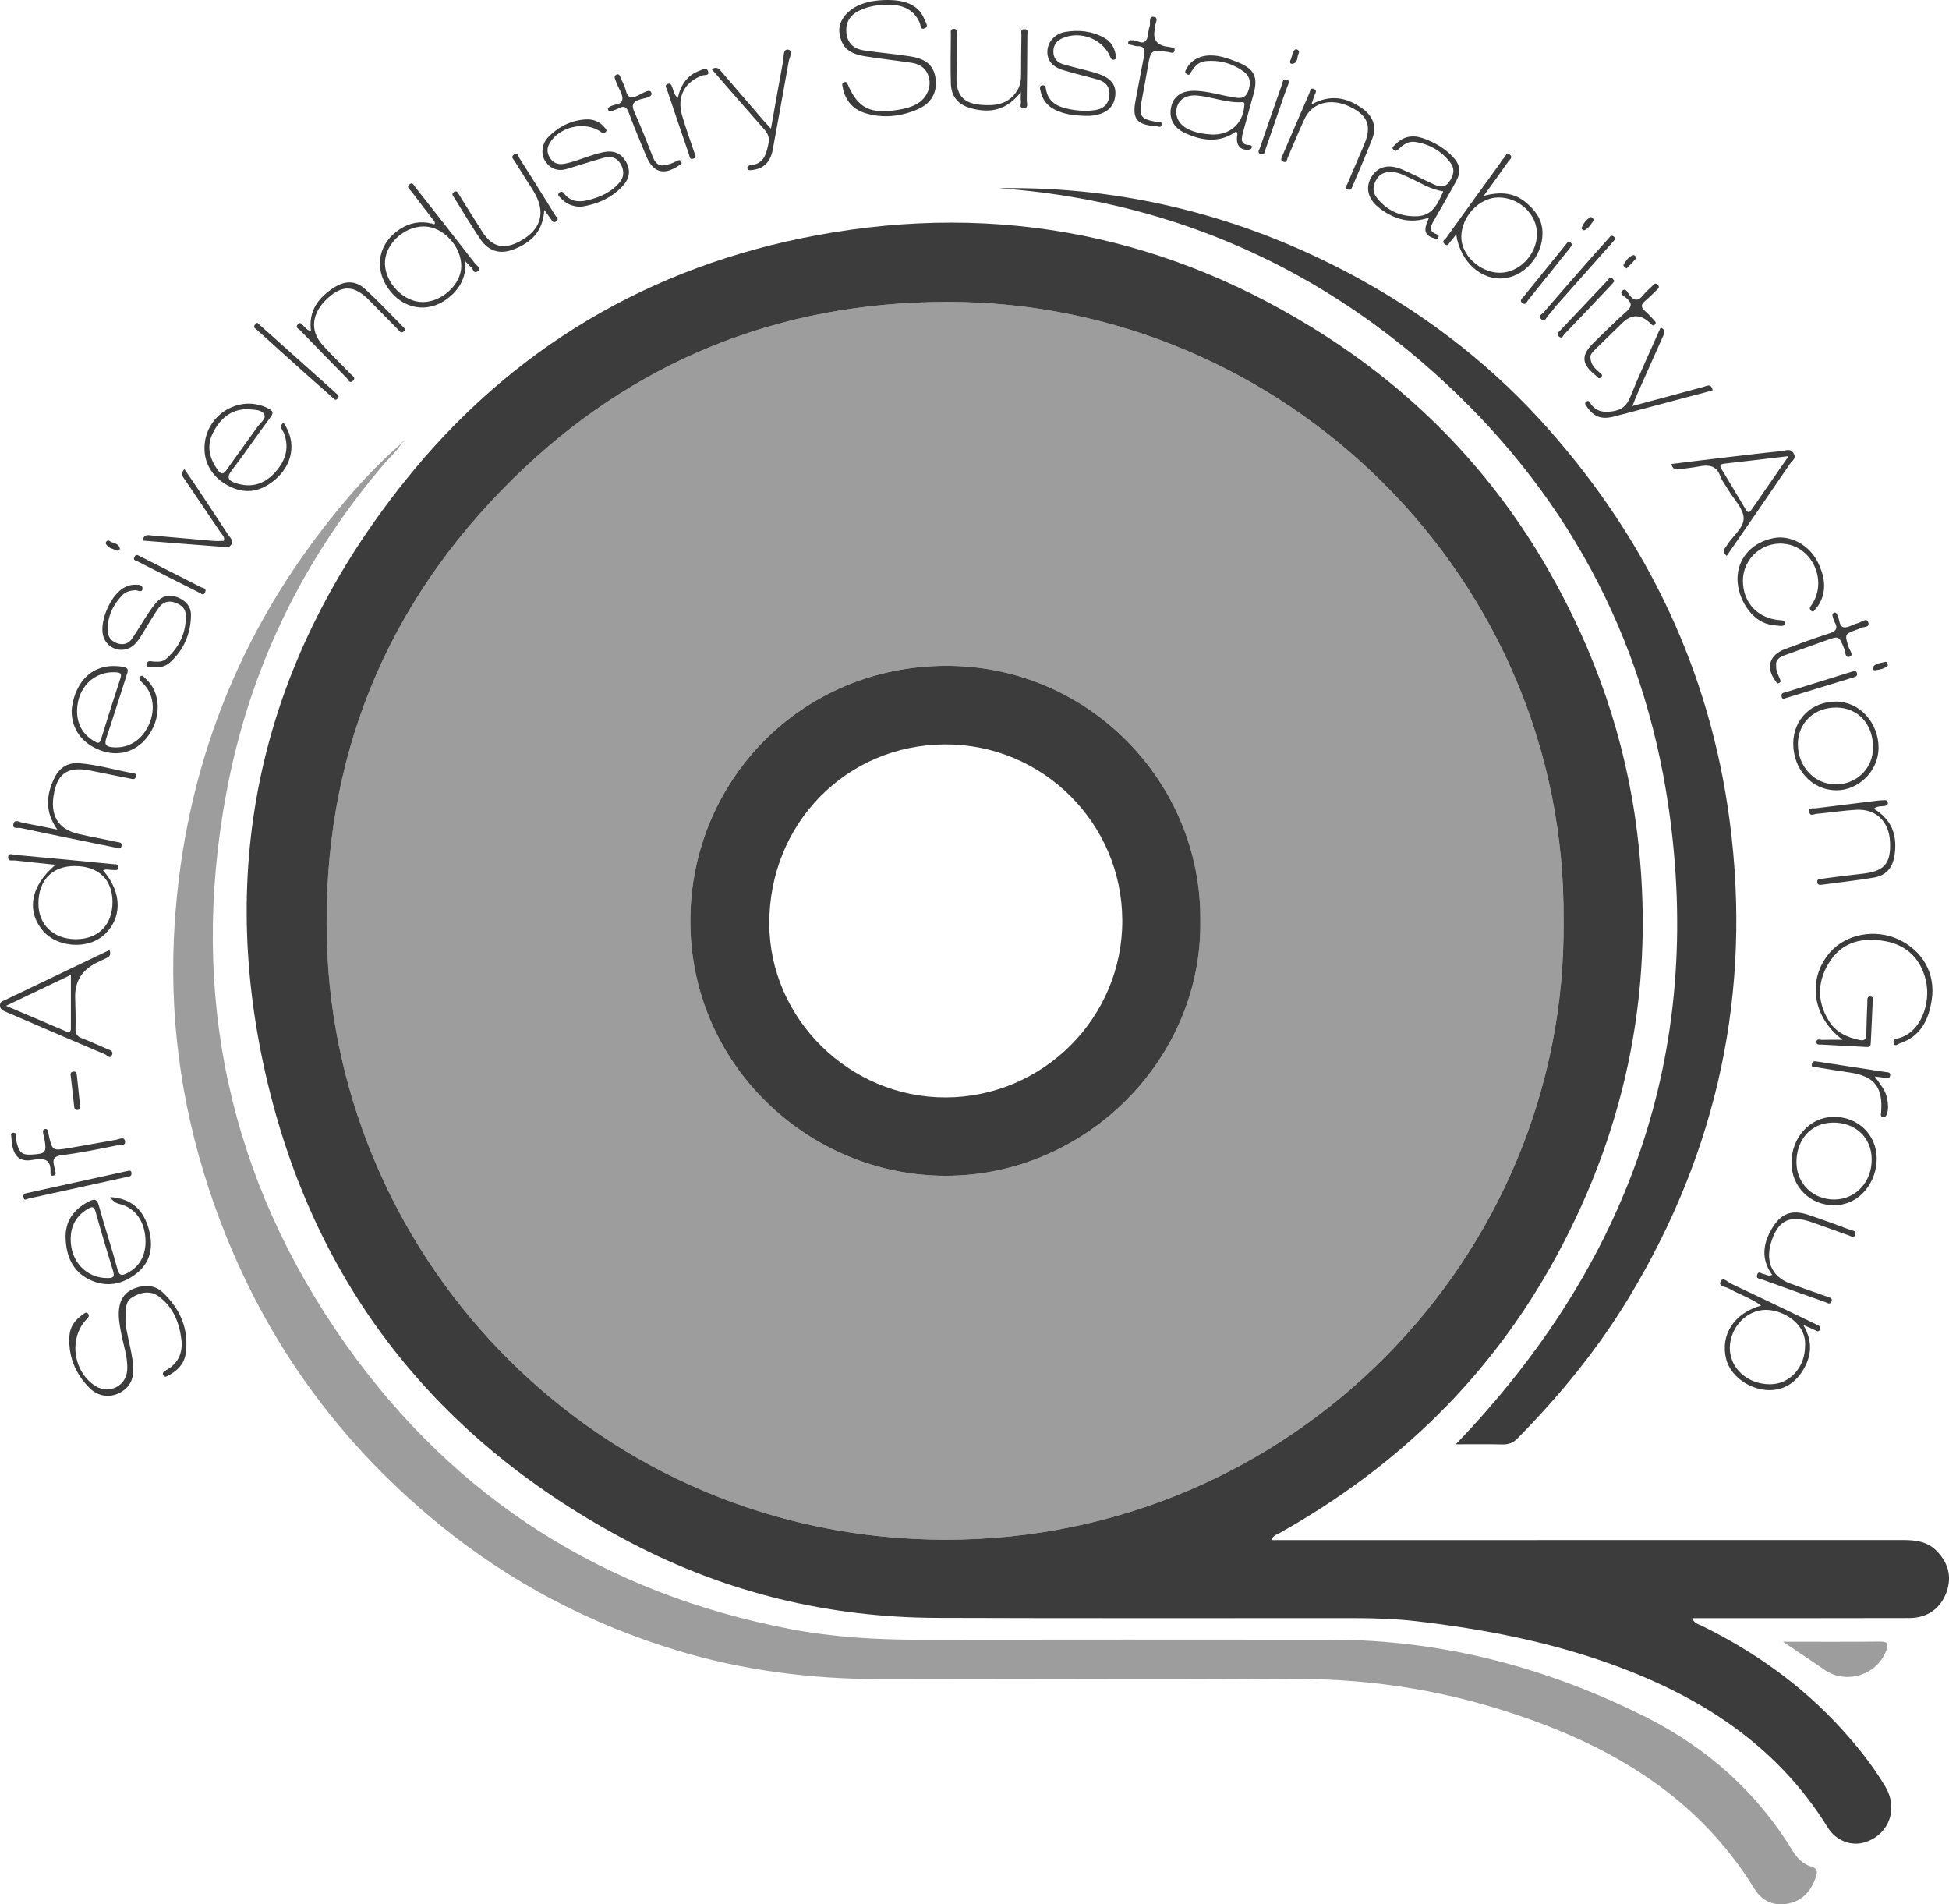 <?xml version="1.0" encoding="UTF-8"?><svg id="Layer_2" xmlns="http://www.w3.org/2000/svg" viewBox="0 0 503.74 492.12"><g id="Layer_1-2"><path d="m328.57,398.01c1.18,0,2.13,0,3.08,0,53.36,0,106.72,0,160.08-.02,3.26,0,6.34.32,8.76,2.76,3.02,3.04,4.07,6.64,2.6,10.73-1.52,4.22-4.99,6.66-9.56,6.67-17.73.05-35.46.03-53.19.03-.89,0-1.77,0-2.97,0,.52,1.37,1.58,1.53,2.37,1.92,13.64,6.69,25.85,15.33,36.12,26.59,4.27,4.68,8.22,9.61,11.44,15.06,3.44,5.83.85,12.52-5.43,14.39-3.4,1.02-7.36-.44-9.47-3.86-13.24-21.4-33.09-34-56.17-42.28-16.18-5.81-32.95-9.01-49.98-11.01-5.47-.64-10.94-.82-16.44-.82-35.88,0-71.76.06-107.63-.06-27.89-.1-54.37-6.48-79.06-19.39-49.76-25.99-81.97-66.28-94.45-121.03-12.89-56.56-.22-108.06,35.88-153.26,27.41-34.32,63.38-55.65,106.59-63.64,47.21-8.73,91.36.12,131.76,26.22,23.86,15.41,43.05,35.48,57.21,60.15,12.14,21.14,20.06,43.82,23.04,68.07,4.75,38.7-2.27,75.15-20.89,109.44-16.78,30.89-40.91,54.32-71.42,71.45-.73.41-1.71.57-2.25,1.88Zm75.54-159.97c.93-88.15-71.86-160.23-159.52-160.02-43.45.1-81.16,15.34-112.07,45.78-33.13,32.63-49.28,72.66-48.04,119.29,2.22,83.11,70.5,154.76,159.95,154.82,89.66.06,160.57-73.26,159.69-159.87Z" fill="#3c3c3c" stroke-width="0"/><path d="m103.87,114.41c-1.03,1.94-2.74,3.32-4.14,4.95-21.43,24.92-35.34,53.58-41.28,85.81-9.53,51.67.62,99.52,31,142.39,28.22,39.8,66.82,64.27,114.88,73.45,11.05,2.11,22.26,2.76,33.51,2.75,35.38-.05,70.76-.04,106.14-.01,28.73.02,55.78,7.14,81.33,19.96,15.84,7.94,28.74,19.37,38.04,34.64,1.15,1.88,2.68,3.45,4.87,4.06,1.48.41,1.55,1.31,1.18,2.46-1.14,3.55-3.26,6.21-7.05,7.04-3.75.82-6.9-.55-8.84-3.71-15.6-25.32-39.61-38.46-67.08-46.82-17.34-5.28-34.98-7.62-53.1-7.5-35.21.24-70.43.08-105.64.06-17.89-.01-35.47-2.19-52.65-7.39-22.55-6.83-43.01-17.54-61.3-32.41-28.57-23.23-48.48-52.4-59.91-87.38-7.24-22.15-10.19-44.9-8.68-68.12,2.6-39.93,16.53-75.5,41.88-106.52,5.16-6.32,10.66-12.32,16.87-17.64,0,0-.04-.04-.04-.04Z" fill="#3c3c3c" opacity=".5" stroke-width="0"/><path d="m376.26,373.26c44.65-46.5,64.24-101.11,54.99-164.73-6.47-44.48-26.99-82.15-60.57-112.19-32.35-28.94-70.47-44.68-112.5-47.7,32.67-.59,64.52,7.46,94.19,23.99,18,10.03,34.01,22.65,47.7,38.1,25.77,29.07,41.88,62.75,46.97,101.31,5.82,44.1-3.03,85.29-26.08,123.38-8.05,13.3-17.83,25.22-28.71,36.28-1.16,1.18-2.33,1.62-3.94,1.58-3.87-.09-7.74-.03-12.04-.03Z" fill="#3c3c3c" stroke-width="0"/><path d="m460.81,424.28c8.68,0,16.89.05,25.1-.04,1.97-.02,2.27.57,1.62,2.31-2.39,6.38-10.41,8.86-16.01,4.95-3.4-2.37-6.86-4.64-10.7-7.23Z" fill="#3c3c3c" opacity=".5" stroke-width="0"/><path d="m476.25,268.73c-7.94-5.95-9.2-15.83-3.23-22.65,4.12-4.7,11.6-6.11,17.62-3.33,6.3,2.92,9.66,8.85,8.65,15.58-.78,5.2-2.86,9.56-8.33,11.32-.43.14-1.23,1.03-1.55-.13-.2-.72.42-1.02,1.02-1.15,5.99-1.31,8.74-9.14,7.31-15.07-1.32-5.46-4.85-9.04-10.47-10.07-5.59-1.03-10.8.03-14.14,4.95-3.36,4.96-3.74,10.38-.41,15.7,1.86,2.97,4.75,4.25,8.03,4.91,1.27.25,1.6-.36,1.62-1.48.06-2.74.14-5.49.27-8.23.03-.59-.21-1.58.75-1.56.99.03.64,1.01.61,1.59-.12,3.41-.32,6.81-.47,10.21-.03.71-.03,1.31-1.05,1.25-3.9-.23-7.8-.39-11.7-.62-.51-.03-1.37.17-1.3-.72.07-.89.91-.49,1.4-.5,1.64-.05,3.28-.02,5.35-.02Z" fill="#3c3c3c" stroke-width="0"/><path d="m32.41,341.46c.16,2.56,1.24,6.08,1.79,9.67.46,3.02.6,6.04-2.23,8.17-2.77,2.08-6.34,1.9-8.84-.61-3.69-3.71-5.53-8.2-5.18-13.49.16-2.44,1.52-4.16,3.44-5.49.42-.29.99-.88,1.46-.08.28.49-.05.87-.44,1.27-4.72,4.87-3.57,13.6,2.27,17.3,3.47,2.2,7.96,0,8.2-4.13.2-3.44-1.08-6.69-1.66-10.03-.33-1.88-.66-3.73-.46-5.68.27-2.7,1.65-4.53,4.09-5.44,2.54-.95,5.18-.85,7.22,1.08,4.53,4.29,6.83,9.54,5.91,15.88-.39,2.67-2.19,4.38-4.48,5.61-.42.23-.94.56-1.28-.07-.3-.54.01-.93.51-1.2,3.28-1.72,4.58-4.55,4.15-8.07-.54-4.4-2.14-8.4-5.86-11.12-1.9-1.39-4.08-1.22-6.15-.15-2.13,1.11-2.46,1.89-2.44,6.56Z" fill="#3c3c3c" stroke-width="0"/><path d="m229.48,0c5.13.02,8.25,1.68,9.53,5.22.23.63,1.15,1.63-.04,2.11-1.12.45-.99-.77-1.24-1.38-1.41-3.35-4.17-4.61-7.55-4.72-2.85-.09-5.65.3-8.24,1.58-2.45,1.22-3.5,3.28-3.15,5.92.35,2.62,2.05,3.94,4.48,4.3,4.02.6,8.08.92,12.1,1.56,4.16.66,6.04,2.48,6.45,5.8.43,3.52-1.1,6.36-4.72,7.9-4.3,1.83-8.82,2.35-13.37.98-3.29-.99-5.28-3.29-5.93-6.7-.11-.58-.33-1.2.55-1.36.55-.1.64.33.81.72,2.6,6.01,5.81,7.64,12.88,6.47,1.89-.31,3.76-.74,5.39-1.82,2.07-1.37,3.21-3.95,2.72-6.26-.51-2.41-2.13-3.73-4.48-4.08-4.1-.62-8.23-1.05-12.32-1.73-4.18-.69-5.95-2.51-6.4-6.16-.32-2.6,1.63-5.41,4.79-6.89C223.86.47,226.39,0,229.48,0Z" fill="#3c3c3c" stroke-width="0"/><path d="m319.49,33.98c-4.27,3.05-8.73,2.44-13.17.43-3.13-1.42-4.36-4.03-3.54-7.1.69-2.59,2.85-3.94,6.2-3.84,3.25.11,6.36,1.1,9.54,1.64,1.62.28,3.2.59,4.01-1.36.8-1.94.74-3.92-1.01-5.2-2.95-2.17-6.35-3.12-10.05-2.73-1.76.19-2.73,1.42-3.62,2.76-.24.36-.3,1.03-1.04.62-.76-.42-.46-.83-.16-1.41,1.56-3.04,5.14-4.2,9.59-2.99,1.19.32,2.36.76,3.51,1.21,4.5,1.79,5.5,3.85,4.19,8.48-.92,3.26-1.81,6.54-2.69,9.81-.41,1.54-.74,3.06,1.64,3.2.32.02.71.07.66.52-.06.48-.39.62-.87.67-1.9.17-3.06-.95-2.99-2.95.02-.56.32-1.13-.18-1.78Zm-6.38.78c4.7.22,8.13-2.75,8.48-7.32.04-.47.23-1.08-.58-1.03-3.95.23-7.63-1.35-11.49-1.71-2.74-.26-4.74.86-5.33,3.01-.63,2.29.49,4.48,2.91,5.67,1.89.93,3.93,1.25,6.01,1.38Z" fill="#3c3c3c" stroke-width="0"/><path d="m112.29,57.25c-1.97-2.57-3.97-5.11-5.9-7.71-.38-.51-1.44-1.09-.61-1.84.9-.81,1.28.33,1.68.83,5.15,6.52,10.27,13.05,15.36,19.62.41.53,1.73,1.13.63,1.96-1.08.81-1.17-.74-1.76-1.14-.39-.26-.67-.68-1.38-1.42.2,4.38-1.69,7.34-4.66,9.62-5.13,3.93-11.67,2.71-15.4-2.75-3.64-5.34-2.37-11.64,3.07-15.18,2.57-1.68,5.34-2.2,8.33-1.46.58.25.95.26.63-.54Zm-3.03,20.82c5.03-.04,9.95-4.62,9.96-9.28.02-5.18-4.73-10.24-9.64-10.27-5.27-.03-10.22,4.72-10.09,9.68.14,5.05,4.94,9.9,9.76,9.86Z" fill="#3c3c3c" stroke-width="0"/><path d="m455.2,337.39c-2.85-2.01-5.78-2.93-8.39-4.42-.8-.46-2.71-.46-2.13-1.74.64-1.4,1.84.09,2.65.47,7.05,3.31,14.06,6.71,21.09,10.08.37.18.76.33,1.12.54.47.27,1.2.42.85,1.23-.38.9-.94.33-1.43.12-.75-.31-1.49-.65-2.9-1.28,2.68,4.48,2.08,8.41-.29,12.09-1.47,2.28-3.58,3.98-6.31,4.56-5.61,1.19-12.05-2.66-13.33-7.88-1.51-6.17,1.99-11.78,9.06-13.77Zm11.34,10.44c.41-5.93-5.9-9.37-10.22-9.32-4.93.06-9.17,4.53-9.23,9.81-.06,5.25,4.61,9.45,10.45,9.42,5.06-.03,9.01-4.37,9-9.91Z" fill="#3c3c3c" stroke-width="0"/><path d="m73.26,109.22c3.52,5.03,2.45,11.09-2.53,15.05-3.74,2.98-7.65,3.51-11.92,1.16-4.16-2.29-6.33-6.13-5.91-10.67.75-8.02,9.43-12.86,16.42-9.21,1.24.65,1.49,1.07.56,2.32-3.39,4.52-6.54,9.21-9.98,13.69-1.52,1.98-.74,2.71,1.09,3.31,3.89,1.27,7.23.31,9.97-2.65,2.73-2.95,3.95-6.3,2.42-10.28-.33-.85-1.4-1.64-.13-2.71Zm-9.44-3.49c-4.3.1-6.94,2.54-8.74,6.05-1.78,3.48-.96,6.72,1.25,9.75.82,1.13,1.43,1.06,2.23-.09,2.61-3.72,5.32-7.37,7.95-11.08.74-1.04,2.34-2.16,1.8-3.24-.65-1.29-2.58-1.2-4.06-1.36-.16-.02-.33-.03-.43-.04Z" fill="#3c3c3c" stroke-width="0"/><path d="m369.37,56.23c-4.92,1.72-8.95.45-12.67-2.31-3.02-2.23-3.9-5.18-2.36-7.98,1.56-2.84,4.43-3.68,7.99-2.17,2.74,1.16,5.38,2.55,8.08,3.79,1.4.64,2.83,1.17,4.03-.42,1.21-1.6,1.73-3.36.46-5.05-2.29-3.04-5.43-4.87-9.2-5.42-1.67-.24-3.03.7-4.19,1.86-.49.49-1.02.67-1.46.05-.42-.58.25-.84.54-1.16,1.95-2.16,4.42-2.61,7.04-1.74,2.93.98,5.61,2.51,7.79,4.76,2.02,2.09,2.28,3.97.86,6.55-1.88,3.41-3.82,6.8-5.77,10.17-.79,1.37-1.29,2.61.71,3.34.42.15.79.29.54.85-.32.72-.77.31-1.23.18-3.01-.88-2.23-2.9-1.17-5.3Zm3.66-6.79c-3.37-.47-5.92-2.23-8.7-3.48-1.43-.64-2.84-1.41-4.44-1.51-1.75-.11-3.26.35-4.2,2.04-.9,1.61-.99,3.18.17,4.64,2.66,3.35,6.22,4.92,10.43,4.76,3.89-.15,5.32-3.15,6.73-6.44Z" fill="#3c3c3c" stroke-width="0"/><path d="m14.36,223.49c-3.81-.4-7.17-.73-10.52-1.12-.65-.07-1.76.33-1.74-.81.02-1.25,1.15-.69,1.75-.64,8.52.77,17.04,1.59,25.56,2.42.51.05,1.28-.13,1.18.84-.1.92-.8.63-1.33.65-.86.04-1.75-.36-2.63.1,5.05,5.71,5.04,12.6,0,16.9-4.16,3.56-11.81,2.98-15.43-1.17-4.44-5.09-3.36-11.74,3.15-17.17Zm4.98.32c-5.88,0-9.43,3.7-9.41,9.78.02,5.41,3.94,9.12,9.66,9.13,5.86,0,9.53-3.76,9.49-9.73-.04-5.74-3.69-9.18-9.74-9.17Z" fill="#3c3c3c" stroke-width="0"/><path d="m376.36,60.58c-.67.84-1.03,1.38-1.49,1.84-.39.39-.59,1.42-1.49.66-.89-.75.11-1.2.4-1.6,4.54-6.34,9.13-12.65,13.7-18.97.44-.61.81-1.28,1.33-1.8.37-.37.53-1.46,1.43-.73.85.69-.01,1.22-.33,1.67-1.98,2.83-4.02,5.63-6.44,8.98,4.47-1.2,8.02-.82,11.09,1.84,2.05,1.78,3.71,3.81,4.04,6.63.71,6.02-3.88,12.06-9.69,12.79-5.92.74-11.45-4.06-12.55-11.31Zm20.89-.12c.03-5.04-4.56-9.41-9.91-9.43-4.95-.03-9.6,4.87-9.65,10.15-.05,4.72,4.77,9.25,9.87,9.31,5.08.05,9.66-4.68,9.69-10.03Z" fill="#3c3c3c" stroke-width="0"/><path d="m18.51,183.78c.38-5.8,4.12-12.85,13.07-11.49,1.58.24,1.63.74,1.22,2-1.78,5.43-3.46,10.89-5.27,16.31-.54,1.62-.39,2.33,1.53,2.51,3.61.34,6.88-1.29,8.88-4.77,2.16-3.76,2.04-8.09-.31-11-.31-.39-.67-.74-1.03-1.08-.46-.44-.85-.97-.27-1.47.51-.45.85.21,1.2.5,4.21,3.55,4.33,10.63.28,15.52-3,3.62-7.37,4.77-11.86,3.1-4.7-1.74-7.45-5.5-7.42-10.12Zm1.41-.3c-.07,3.55,1.36,6.24,4.45,8.08.93.56,1.39.65,1.76-.57,1.61-5.23,3.28-10.45,4.98-15.65.41-1.26.05-1.53-1.18-1.6-5.53-.34-9.84,3.81-10.01,9.74Z" fill="#3c3c3c" stroke-width="0"/><path d="m446.3,143.64c-.84-.63-.89-1.18-.61-1.76.18-.37.48-.67.7-1.02,1.46-2.39,4.4-4.48,4.27-7.06-.12-2.42-2.5-4.73-3.89-7.08-.72-1.21-1.66-2.34-2.13-3.64-1.03-2.84-3.04-3.02-5.54-2.53-1.71.34-3.45.47-5.17.73-.95.14-1.64-.08-1.95-1.36,3.87-.48,7.71-.97,11.55-1.42,5.69-.67,11.38-1.36,17.07-1.94.95-.1,2.09-.76,2.93.52.91,1.37-.37,2-.88,2.76-5.39,7.94-10.86,15.83-16.35,23.8Zm15.99-25.76c-6.01.71-11.34,1.35-16.68,1.95-1.18.13-1.13.62-.63,1.45,2.1,3.47,4.18,6.94,6.24,10.42.48.81.9.87,1.44.08,3.09-4.47,6.19-8.94,9.62-13.9Z" fill="#3c3c3c" stroke-width="0"/><path d="m28.49,309.36c5.54.37,8.57,3.31,9.94,8.2,1.27,4.54.62,8.63-3.28,11.64-3.61,2.78-7.71,3.54-11.91,1.55-4.46-2.11-6.13-6.13-6.28-10.78-.14-4.43,2.12-7.49,6.02-9.48,1.58-.81,2.14-.54,2.62,1.24,1.47,5.43,3.29,10.77,4.74,16.2.5,1.86,1.19,1.77,2.56,1.07,3.47-1.78,5.14-5.18,4.63-9.64-.5-4.36-2.96-7.36-6.75-8.24q-1.4-.33-2.28-1.76Zm-10.22,10.8c-.07,5.86,4.07,10.19,9.61,10.13,1.27-.01,1.83-.24,1.38-1.71-1.59-5.14-3.13-10.29-4.57-15.48-.39-1.4-.98-1.27-1.92-.73-2.99,1.73-4.48,4.33-4.5,7.78Z" fill="#3c3c3c" stroke-width="0"/><path d="m28.3,245.52c.43,1.14.09,1.68-.72,2.04-.84.37-1.65.79-2.47,1.18q-5.9,2.8-5.68,9.18c.09,2.66.15,5.32.09,7.97-.03,1.28.43,1.95,1.59,2.4,2.23.87,4.42,1.86,6.62,2.81.67.29,1.64.51,1.23,1.5-.52,1.26-1.32.08-1.77-.11-8.62-3.63-17.19-7.36-25.79-11.05-.71-.31-1.32-.57-1.4-1.51-.08-1.05.73-1.22,1.35-1.52,8.95-4.3,17.92-8.58,26.94-12.89Zm-26.74,14.41c5.52,2.35,10.5,4.48,15.48,6.6.77.33,1.29.24,1.28-.77,0-4.42,0-8.85,0-13.82-5.9,2.81-11.07,5.28-16.76,7.99Z" fill="#3c3c3c" stroke-width="0"/><path d="m150.14,53.45c-2.27-.05-3.95-.84-5.29-2.33-.31-.34-.85-.69-.39-1.23.39-.46.94-.42,1.28.04,1.56,2.12,3.69,2.4,6.02,1.85,3.28-.78,6.32-2.09,8.49-4.79,1.15-1.44,1.04-3.14.12-4.68-.92-1.53-2.43-2.05-4.1-1.59-3.27.91-6.49,1.97-9.75,2.94-2.35.7-4.27,0-5.61-2.03-1.19-1.8-.86-4.51.79-6.2,2.65-2.7,5.86-4.33,9.67-4.57,1.91-.12,3.61.51,4.85,2.05.28.34.85.7.29,1.24-.44.43-.8.23-1.28-.11-4.05-2.86-10.81-1.28-13.23,3.07-.77,1.39-.58,2.73.33,3.96.95,1.3,2.29,1.52,3.79,1.21,3.41-.71,6.55-2.32,9.99-2.98,2.48-.48,4.27.25,5.55,2.27,1.36,2.15,1.15,4.37-.48,6.23-2.97,3.38-6.89,5.03-11.04,5.64Z" fill="#3c3c3c" stroke-width="0"/><path d="m40.07,170.99c1.02.05,2.05,0,2.84-.69,3.44-3.01,5.26-6.81,5.11-11.41-.06-1.67-1.25-2.62-2.77-3.16-1.74-.62-3.21-.07-4.19,1.3-1.44,2.02-2.66,4.2-3.97,6.31-.74,1.2-1.43,2.45-2.51,3.39-2.76,2.39-7.01,1.07-7.93-2.46-1-3.84,2.08-10.76,5.61-12.51.73-.36,1.58-.65,2.37-.65.8,0,2.19-.13,2.19.91,0,1.39-1.25.45-1.95.51-1.18.11-2.33.34-3.19,1.22-2.47,2.54-3.91,5.51-3.85,9.14.03,1.75.94,2.83,2.46,3.36,1.47.52,2.89.15,3.79-1.14,1.46-2.11,2.74-4.34,4.15-6.49.68-1.04,1.41-2.06,2.23-2.98,1.47-1.65,3.27-2.15,5.4-1.29,2.12.86,3.54,2.36,3.5,4.67-.08,4.77-1.83,8.9-5.4,12.15-1.31,1.19-2.95,1.47-4.66,1.19-.47-.08-1.34.32-1.37-.58-.03-.91.66-1.01,1.41-.85.24.05.5.04.75.07Z" fill="#3c3c3c" stroke-width="0"/><path d="m280.18,29.95c-2.58-.1-5.13-.41-7.48-1.57-2.07-1.01-3.34-2.68-3.79-4.95-.1-.52-.38-1.24.52-1.37.63-.09.81.35.9.92.55,3.47,3.03,4.63,6.1,5.24,2.24.44,4.47.56,6.69.23,1.96-.29,3.33-1.44,3.59-3.56.27-2.25-.78-3.69-2.89-4.3-3.02-.87-6.1-1.55-9.1-2.49-2.89-.91-4.13-2.6-4.01-4.96.12-2.31,1.92-4.43,4.59-4.88,3.5-.6,6.96-.24,10.13,1.53,1.7.95,2.62,2.49,2.93,4.4.07.46.31,1.04-.4,1.22-.6.15-.82-.24-1.04-.77-1.92-4.57-7.65-6.78-12.27-4.79-1.53.66-2.38,1.74-2.4,3.43-.02,1.75.92,2.85,2.48,3.31,2.7.8,5.45,1.39,8.15,2.17,4.26,1.24,5.78,3.09,5.33,6.28-.42,3-2.81,4.73-6.78,4.91-.41.02-.83,0-1.24,0Z" fill="#3c3c3c" stroke-width="0"/><path d="m14.83,214.41c-3.2-4.47-2.97-8.87-.76-13.38,1.3-2.64,3.45-4.03,6.42-3.79,4.72.39,9.28,1.74,13.93,2.6.49.09.99.11.72.89-.29.86-.93.59-1.43.49-3.42-.66-6.82-1.38-10.24-2.06-5.65-1.14-8.38.47-9.45,5.54-1.23,5.84.87,9.56,6.2,10.8,3.23.75,6.5,1.32,9.73,2.04.6.14,1.79.03,1.44,1.2-.27.91-1.09.39-1.69.27-8.12-1.65-16.25-3.29-24.35-5.03-.65-.14-2.29.41-1.85-1.14.34-1.21,1.54-.37,2.33-.23,3,.56,6,1.18,8.99,1.78Z" fill="#3c3c3c" stroke-width="0"/><path d="m463.48,192.2c-.01-6.27,4.7-10.91,11.07-10.89,6.08.02,11.04,5.47,10.98,12.05-.06,5.92-5.18,10.96-11.04,10.88-6.19-.09-10.99-5.35-11.01-12.04Zm11.18-9.34c-5.71-.09-9.98,3.97-9.98,9.46,0,5.71,4.18,10.25,9.54,10.39,5.43.15,9.82-3.99,9.89-9.34.08-6.16-3.76-10.44-9.45-10.52Z" fill="#3c3c3c" stroke-width="0"/><path d="m485.05,299.41c.06,5.72-4.06,11.98-10.92,12.06-6.19.07-11.09-4.71-11.1-10.95-.01-6.56,4.77-11.81,10.82-11.89,6.33-.08,11.17,4.58,11.21,10.78Zm-20.73,1.12c.06,5.4,4.34,9.52,9.82,9.46,5.57-.06,9.73-4.61,9.62-10.54-.1-5.57-4.3-9.45-10.12-9.33-5.57.11-9.39,4.38-9.33,10.41Z" fill="#3c3c3c" stroke-width="0"/><path d="m80.37,85.49c-.68-5.21,1.97-8.67,6.1-11.27,2.73-1.72,5.48-1.72,7.83.42,3.44,3.13,6.62,6.55,9.9,9.85.34.34.77.67.15,1.17-.71.57-1.04-.05-1.42-.44-2.52-2.54-5.02-5.1-7.53-7.65-3.84-3.88-6.92-4-10.76-.45-4.11,3.79-4.63,8.32-1.25,12.06,2.34,2.59,4.87,5.01,7.29,7.54.45.47,1.46.93.47,1.75-.86.72-1.13-.35-1.49-.72-4.04-4.08-8.04-8.2-12.02-12.34-.37-.39-1.36-.71-.75-1.49.81-1.02,1.24.09,1.74.5.51.4.83,1.07,1.75,1.06Z" fill="#3c3c3c" stroke-width="0"/><path d="m450.48,150.18c.02,5.55,3.85,9.66,9.47,10.08.64.05,1.28.02,1.33.73.06.83-.79.8-1.27.75-1.23-.12-2.5-.23-3.65-.63-4.37-1.53-7.71-7.39-7.24-12.52.44-4.84,4.09-8.56,9.39-9.55,4.31-.81,9.23,1.89,11.37,6.34,1.56,3.24,2.29,6.6.67,10.06-.31.66-.74,1.31-1.24,1.83-.29.31-.58,1.18-1.27.51-.52-.51-.19-.91.19-1.46,4.01-5.81.61-14.31-6.21-15.65-6.03-1.18-11.56,3.37-11.54,9.5Z" fill="#3c3c3c" stroke-width="0"/><path d="m458.04,329.46c-2.95-4.02-2.41-8.1,0-12.08,2.34-3.84,5.06-4.84,9.3-3.44,3.69,1.22,7.35,2.58,10.99,3.94.49.18,1.54.13,1.18,1.19-.36,1.07-1.08.4-1.62.21-3.28-1.15-6.55-2.36-9.83-3.49-5.27-1.82-8.24-.48-10.03,4.47-1.95,5.4-.29,9.57,4.59,11.41,3.18,1.19,6.4,2.28,9.6,3.42.61.22,1.49.32,1.16,1.24-.35.98-1.19.33-1.68.15-5.47-1.91-10.93-3.89-16.38-5.86-.57-.2-1.49-.15-1.17-1.18.36-1.13,1.07-.27,1.62-.19.71.1,1.36.69,2.27.21Z" fill="#3c3c3c" stroke-width="0"/><path d="m338.96,26.99c5.05-2.75,9.2-1.75,13.13,1.03,2.7,1.91,3.78,4.6,2.66,7.61-1.59,4.26-3.47,8.42-5.23,12.62-.24.57-.52,1.06-1.28.65-.72-.39-.24-.83-.06-1.24,1.46-3.43,2.95-6.85,4.4-10.28,2.05-4.81.95-7.62-3.82-9.86-4.82-2.26-9.62-1-11.58,3.19-1.55,3.3-2.89,6.7-4.36,10.04-.2.45-.19,1.35-1.07,1.06-.97-.32-.54-1.01-.28-1.62,2.32-5.4,4.63-10.81,6.98-16.2.19-.43.17-1.35,1.07-1.03.97.35.52,1.01.26,1.62-.24.59-.42,1.2-.84,2.43Z" fill="#3c3c3c" stroke-width="0"/><path d="m140.68,54.27c-.36,5.69-3.5,8.39-7.73,10.1-3.65,1.48-6.67.62-8.89-2.69-2.31-3.43-4.43-7-6.62-10.52-.28-.45-.87-1.01-.17-1.49.86-.6,1.12.24,1.46.78,1.98,3.16,3.93,6.34,5.94,9.47,2.49,3.89,5.51,4.65,9.56,2.5,5.77-3.07,7.01-7.66,3.55-13.19-1.58-2.53-3.21-5.03-4.76-7.58-.29-.47-1.1-1.05-.2-1.69.99-.7,1.11.42,1.38.83,3.16,4.96,6.28,9.95,9.37,14.95.23.38,1.01.85.22,1.43-.88.65-1.12-.2-1.49-.69-.39-.51-.76-1.04-1.61-2.21Z" fill="#3c3c3c" stroke-width="0"/><path d="m429.21,84.63c1.59.74.85,1.75.42,2.7-2.22,4.99-4.45,9.97-6.67,14.97-.32.72-.58,1.47-1.03,2.63,6.4-1.73,12.36-3.33,18.32-4.94.94-.25,2-1.02,2.41.89-6.16,1.64-12.42,3.3-18.69,4.97-2.32.62-4.64,1.25-6.96,1.83-3.14.79-5.13.02-6.87-2.59-.26-.4-.74-.77-.17-1.26.64-.55.89.13,1.12.46,1.41,2.08,3.31,2.36,5.67,2.01,2.38-.35,3.68-1.41,4.6-3.71,2.44-6.05,5.21-11.97,7.85-17.95Z" fill="#3c3c3c" stroke-width="0"/><path d="m263.84,23.81c-3.71,4.81-8.04,5.49-12.88,4.17-3.34-.91-5.1-3.02-5.2-6.44-.12-4.23-.03-8.48,0-12.71,0-.61-.25-1.46.87-1.36.94.08.64.83.64,1.33,0,3.74.02,7.48-.05,11.22-.08,4.6,1.8,6.72,6.44,7.09,3.65.3,6.99-.16,9.18-3.6.84-1.31,1.08-2.74,1.07-4.27,0-3.41.03-6.81.09-10.22,0-.59-.32-1.49.77-1.49,1.09,0,.76.9.76,1.49-.03,5.65-.06,11.3-.15,16.95-.01.7.54,1.95-.78,1.96-1.39,0-.57-1.25-.73-1.93-.11-.46-.02-.96-.02-2.19Z" fill="#3c3c3c" stroke-width="0"/><path d="m183.93,17.88c1.57-.9,2.15.2,2.83.98,3.47,4.02,6.93,8.06,10.4,12.09.58.67,1.2,1.32,2.1,2.32,1.09-6.11,2.07-11.78,3.14-17.44.21-1.12-.06-3.22,1.3-3,1.41.24.33,2.04.14,3.12-1.34,7.59-2.73,15.17-4.12,22.75-.59,3.22-2.41,4.96-5.41,5.25-.51.05-1.07.18-1.16-.51-.06-.49.45-.71.83-.74,3.41-.31,4.04-2.79,4.63-5.54.35-1.63-.14-2.65-1.14-3.79-4.51-5.1-8.97-10.25-13.53-15.49Z" fill="#3c3c3c" stroke-width="0"/><path d="m484.3,208.99c4.89,2.94,6.2,7.25,5.29,12.45-.52,2.96-2.28,4.84-5.16,5.33-4.5.77-9.04,1.26-13.56,1.87-.52.07-1.04.09-1.17-.58-.17-.9.58-.89,1.11-.96,3.46-.45,6.91-.91,10.38-1.28,5.82-.61,7.6-2.61,7.3-8.37-.27-5.16-3.61-8.44-8.63-8.18-3.48.18-6.93.74-10.4,1.05-.6.05-1.65.74-1.83-.48-.18-1.24.93-.87,1.58-.95,5.35-.67,10.71-1.33,16.07-1.98.58-.07,1.16-.1,1.74-.12.41-.01.83,0,.9.58.09.68-.3.82-.86.92-.8.14-1.67-.09-2.76.69Z" fill="#3c3c3c" stroke-width="0"/><path d="m411.06,92.34c.09,2.08,1.28,2.92,2.31,3.87.4.37,1.11.71.37,1.35-.57.5-.86-.18-1.19-.44-3.89-3.04-4.02-5.32-.5-8.7,2.75-2.65,5.42-5.39,8.3-7.89,1.57-1.37,1.42-2.26,0-3.51-.52-.46-1.84-1.05-1.07-1.86.89-.94,1.41.49,1.79.99,1.26,1.65,2.33,1.76,3.65.09.77-.97,1.78-1.74,2.63-2.64.5-.53.83-.27,1.2.12.37.39.22.69-.12,1.01-1.09,1.02-2.12,2.12-3.26,3.07-1.12.93-1.05,1.66,0,2.57.88.76,1.64,1.65,2.44,2.48.31.32.5.65.09,1.05-.46.45-.72.02-1.02-.22-.13-.1-.23-.24-.35-.35q-3.55-3.25-7.02.13c-2.26,2.2-4.51,4.41-6.77,6.61-.78.76-1.57,1.51-1.48,2.27Z" fill="#3c3c3c" stroke-width="0"/><path d="m2.95,294.27c.11-.51-.52-1.51.54-1.53,1-.02.51,1.03.62,1.59.65,3.37,1.41,4.19,3.91,4.06,3.87-.2,4.11-.5,3.42-4.28-.07-.41-.24-.8-.29-1.21-.07-.48-.16-1.06.56-1.13.52-.05.69.34.74.79.02.16.04.33.08.49.96,4.36.96,4.39,5.28,3.66,4.09-.69,8.16-1.46,12.25-2.16.79-.14,2.03-.92,2.25.37.22,1.35-1.34.94-2.05,1.08-4.71.95-9.43,1.95-14.2,2.52-2.3.28-2.52,1.2-2.02,3,.11.4.13.82.26,1.22.18.57.11.97-.56,1.08-.62.1-.71-.39-.69-.77.19-3.76-1.88-3.77-4.79-3.27-3.45.6-5.06-1.27-5.28-5.51Z" fill="#3c3c3c" stroke-width="0"/><path d="m171.4,42.73c1.37-.13,2.45-.56,3.48-1.09.44-.23.9-.5,1.21.2.27.61-.26.66-.56.88-3.94,2.74-6.77,1.91-8.57-2.53-1.49-3.68-3.08-7.31-4.43-11.04-.59-1.62-1.32-1.88-2.71-1.11-.5.28-1.09.4-1.61.65-.44.21-.77.21-1.01-.27-.28-.56.14-.63.49-.87,1.08-.72,3.17-.31,3.18-2.11,0-1.23-.9-2.45-1.39-3.68-.18-.46-.34-.93-.53-1.39-.18-.44-.12-.81.32-1.04.63-.33.86.05,1.07.58.46,1.15,1.12,2.25,1.4,3.44.49,2.07,1.52,2.07,3.19,1.32,1.11-.49,2.96-1.87,3.39-.76.5,1.26-1.77,1.43-2.85,1.77-2,.64-2.32,1.46-1.46,3.37,1.7,3.76,3.17,7.62,4.7,11.46.53,1.34,1.26,2.34,2.67,2.24Z" fill="#3c3c3c" stroke-width="0"/><path d="m298.59,32.6c-4.82-.36-6.01-1.93-5.09-6.62.74-3.82,1.41-7.66,2.18-11.48.31-1.55.21-2.63-1.77-2.57-.48.02-.97-.2-1.45-.31-.44-.11-1.08-.01-.82-.83.18-.58.59-.34.98-.38,1.24-.16,2.66,1.35,3.6.01.66-.93.47-2.42.91-3.57.34-.87-.45-2.76,1.13-2.48,1.45.25.09,1.83.31,2.79.03.14-.09.31-.12.48q-.75,3.74,3,4.39c.25.04.5.03.74.11.57.18,1.59,0,1.4.95-.2.94-1.14.41-1.7.34-4.47-.56-4.45-.58-5.24,3.95-.51,2.94-1.05,5.87-1.6,8.8-.73,3.86-.18,4.62,3.76,5.3.53.09,1.58-.35,1.4.75-.17,1.06-1.09.23-1.6.39Z" fill="#3c3c3c" stroke-width="0"/><path d="m459.07,172.08c-.09,1.34.59,2.43,1.04,3.58.22.57,0,.73-.42.91-.44.2-.49-.16-.68-.42-2.69-3.51-1.8-6.85,2.34-8.4,3.8-1.42,7.6-2.83,11.46-4.06,1.79-.57,2.3-1.35,1.34-2.99-.2-.35-.3-.77-.42-1.17-.16-.5-.26-1.05.41-1.2.5-.12.61.38.8.74.55,1.05.35,2.83,1.63,3.05,1.08.18,2.3-.79,3.51-1.04.94-.19,2.31-1.55,2.76-.33.61,1.67-1.5,1.09-2.3,1.69-.13.1-.29.16-.45.22-3.4,1.21-3.36,1.2-2.24,4.69.24.75,1.32,1.95.2,2.36-1.2.44-1.05-1.21-1.33-1.91-1.42-3.52-1.36-3.52-4.84-2.26-3.5,1.27-7.03,2.49-10.52,3.77-1.28.47-2.5,1.08-2.3,2.78Z" fill="#3c3c3c" stroke-width="0"/><path d="m36.9,139.71c.26-1.82,1.54-1.39,2.54-1.3,5.21.43,10.41.93,15.62,1.37.9.08,1.82.01,2.78.01.37-1.03-.46-1.63-.93-2.33-3-4.47-6.03-8.93-9.05-13.39-.55-.81-1.38-1.55-.21-2.84,1.03,1.51,2.04,2.94,3.01,4.39,2.8,4.21,5.59,8.42,8.36,12.65.48.72,1.36,1.35.78,2.41-.58,1.07-1.62.68-2.47.62-6.78-.5-13.56-1.05-20.43-1.59Z" fill="#3c3c3c" stroke-width="0"/><path d="m175.19,25.31c.75-3.41,2.45-5.92,5.71-7.07.69-.24,1.72-.97,2.11.2.4,1.18-.86.85-1.44,1.06-4.61,1.64-6.67,5.48-5.3,10.27.93,3.26,2.13,6.44,3.19,9.66.19.57.76,1.26-.3,1.59-.94.3-.91-.59-1.06-1.03-1.94-5.62-3.84-11.25-5.73-16.89-.16-.48-.67-1.15.24-1.43.77-.24.94.37,1.17.94.33.82.32,1.8,1.4,2.69Z" fill="#3c3c3c" stroke-width="0"/><path d="m484.55,278.2c1.41,2.01,2.9,3.65,3.26,5.96.19,1.24.31,2.47-.11,3.68-.17.48-.37.97-1.02.85-.73-.13-.53-.66-.49-1.15.54-6.63-1.73-9.46-8.24-10.39-2.87-.41-5.72-.88-8.58-1.35-.47-.08-1.31.19-1.06-.86.2-.84.83-.68,1.38-.6,5.89.89,11.77,1.79,17.66,2.71.5.08,1.31-.03,1.18.89-.15,1.05-.92.66-1.54.58-.81-.11-1.63-.21-2.44-.31Z" fill="#3c3c3c" stroke-width="0"/><path d="m66.5,83.41c.44.4.8.72,1.16,1.04,6.12,5.48,12.25,10.95,18.37,16.43.31.28.61.56.92.84.37.34.8.67.36,1.23-.6.78-1,.1-1.4-.24-2.12-1.86-4.24-3.73-6.34-5.61-4.39-3.93-8.77-7.87-13.13-11.83-.33-.3-.96-.51-.69-1.14.11-.26.44-.43.75-.73Z" fill="#3c3c3c" stroke-width="0"/><path d="m417.56,61.69c-.38.44-.74.87-1.11,1.29-4.7,5.29-9.4,10.57-14.09,15.86-.77.86-1.38,1.88-2.21,2.67-.48.45-.77,1.86-1.81.95-.92-.81.26-1.3.66-1.77,4.01-4.66,8.06-9.28,12.11-13.9,1.54-1.75,3.09-3.48,4.66-5.21.31-.34.59-.9,1.21-.53.2.12.32.35.58.64Z" fill="#3c3c3c" stroke-width="0"/><path d="m33.98,303.26c.02.82-.62.78-1.18.9-8.48,1.86-16.96,3.74-25.44,5.59-.46.1-1.12.7-1.3-.38-.14-.85.44-.94,1.02-1.07,8.56-1.88,17.13-3.76,25.69-5.64.56-.12,1.18-.4,1.22.59Z" fill="#3c3c3c" stroke-width="0"/><path d="m417.29,72.61c-.35.42-.63.8-.96,1.15-4,4.23-8,8.46-12.04,12.65-.3.31-.5,1.24-1.31.61-.86-.67-.19-1.13.25-1.6,4.11-4.35,8.22-8.7,12.34-13.05.25-.27.46-.77.94-.57.27.11.44.45.76.8Z" fill="#3c3c3c" stroke-width="0"/><path d="m35.51,143.42c.32.16.69.34,1.06.53,5.14,2.6,10.28,5.19,15.4,7.82.47.24,1.45.2,1.08,1.22-.4,1.09-1.05.41-1.57.16-5.3-2.66-10.59-5.33-15.86-8.04-.4-.21-1.3-.24-.89-1.15.14-.3.33-.57.78-.53Z" fill="#3c3c3c" stroke-width="0"/><path d="m333.03,21.6c-.42,1.13-.9,2.37-1.33,3.62-1.54,4.46-3.06,8.93-4.62,13.39-.19.55-.21,1.52-1.19,1.24-1.05-.31-.44-1.07-.24-1.63,1.88-5.48,3.77-10.97,5.71-16.43.18-.5.1-1.46,1.19-1.22.6.13.57.48.48,1.03Z" fill="#3c3c3c" stroke-width="0"/><path d="m479.96,174.05c.15.71-.39.84-.85.99-5.83,1.79-11.67,3.57-17.51,5.35-.43.13-.89.52-1.11-.3-.29-1.05.53-1.04,1.11-1.22,4.72-1.47,9.45-2.93,14.18-4.4,1.02-.32,2.04-.65,3.07-.94.47-.13,1.02-.26,1.1.51Z" fill="#3c3c3c" stroke-width="0"/><path d="m406.36,63.2c-.17.26-.31.54-.51.78-3.61,4.51-7.22,9.03-10.85,13.52-.36.45-.66,1.41-1.46.87-1.01-.68-.1-1.28.33-1.81,3.62-4.49,7.25-8.96,10.88-13.43.25-.3.49-.77.97-.59.26.09.43.43.65.66Z" fill="#3c3c3c" stroke-width="0"/><path d="m20.62,285.17c-.04-.3,0,.11.07.52.09.49.26.97-.47,1.13-.63.14-.97-.17-1.03-.73-.33-2.78-.64-5.56-.94-8.34-.06-.51.26-.77.71-.82.88-.1.86.62.92,1.15.25,2.12.45,4.25.75,7.09Z" fill="#3c3c3c" stroke-width="0"/><path d="m28.19,139.71c.78.74,2.37.51,2.77,1.93.11.4-.29.88-.76.65-1.03-.51-2.35-.61-2.87-1.85-.05-.12.12-.85.85-.73Z" fill="#3c3c3c" stroke-width="0"/><path d="m487.92,172.06c-.91.8-2.13,1.01-3.32,1.16-.56.07-.65-.69-.47-.91.78-.97,2.04-.96,3.13-1.25.45-.12.65.39.66,1.01Z" fill="#3c3c3c" stroke-width="0"/><path d="m411.98,56.84c-.68.98-1.28,2.06-2.39,2.63-.36.18-.95-.31-.8-.64.49-1.09,1.17-2.11,2.27-2.68.36-.19.67.32.92.7Z" fill="#3c3c3c" stroke-width="0"/><path d="m420.4,69.4c-.42-.36-.97-.69-.74-1.04.63-.99,1.25-2.1,2.49-2.43.31-.08.91.56.71.81-.74.96-1.63,1.79-2.47,2.67Z" fill="#3c3c3c" stroke-width="0"/><path d="m334.95,12.67c.7.24.96.6.68,1.16-.45.93-.07,2.4-1.55,2.65-.6.1-.83-.39-.53-.98.49-.94.35-2.23,1.39-2.83Z" fill="#3c3c3c" stroke-width="0"/><path d="m104.43,113.93c.04-.06.08-.12.12-.18-.05.05-.1.1-.15.15l.04.04Z" fill="#3c3c3c" stroke-width="0"/><path d="m104.39,113.89c-.17.17-.35.35-.52.52,0,0,.04.04.04.04.17-.17.35-.34.52-.52,0,0-.04-.04-.04-.04Z" fill="#3c3c3c" stroke-width="0"/><path d="m404.11,238.04c.89,86.61-70.03,159.94-159.69,159.87-89.45-.06-157.73-71.71-159.95-154.82-1.24-46.62,14.91-86.66,48.04-119.29,30.91-30.44,68.62-45.68,112.07-45.78,87.67-.21,160.45,71.87,159.52,160.02Zm-93.87-.11c.37-35.56-28.77-66.03-65.88-65.86-37.73.17-65.82,30.18-65.94,65.68-.13,37.54,30.76,66.1,66.01,66.11,36.1.01,66.35-30.08,65.81-65.93Z" fill="#3c3c3c" opacity=".5" stroke-width="0"/><path d="m310.24,237.93c.54,35.85-29.71,65.94-65.81,65.93-35.25-.01-66.14-28.57-66.01-66.11.12-35.5,28.21-65.51,65.94-65.68,37.12-.17,66.25,30.3,65.88,65.86Zm-65.8,45.68c25.19-.07,45.71-20.64,45.63-45.75-.08-25.19-20.66-45.61-45.86-45.49-25.48.12-45.44,20.5-45.38,46.33.06,24.58,20.78,44.98,45.61,44.91Z" fill="#3c3c3c" stroke-width="0"/></g></svg>